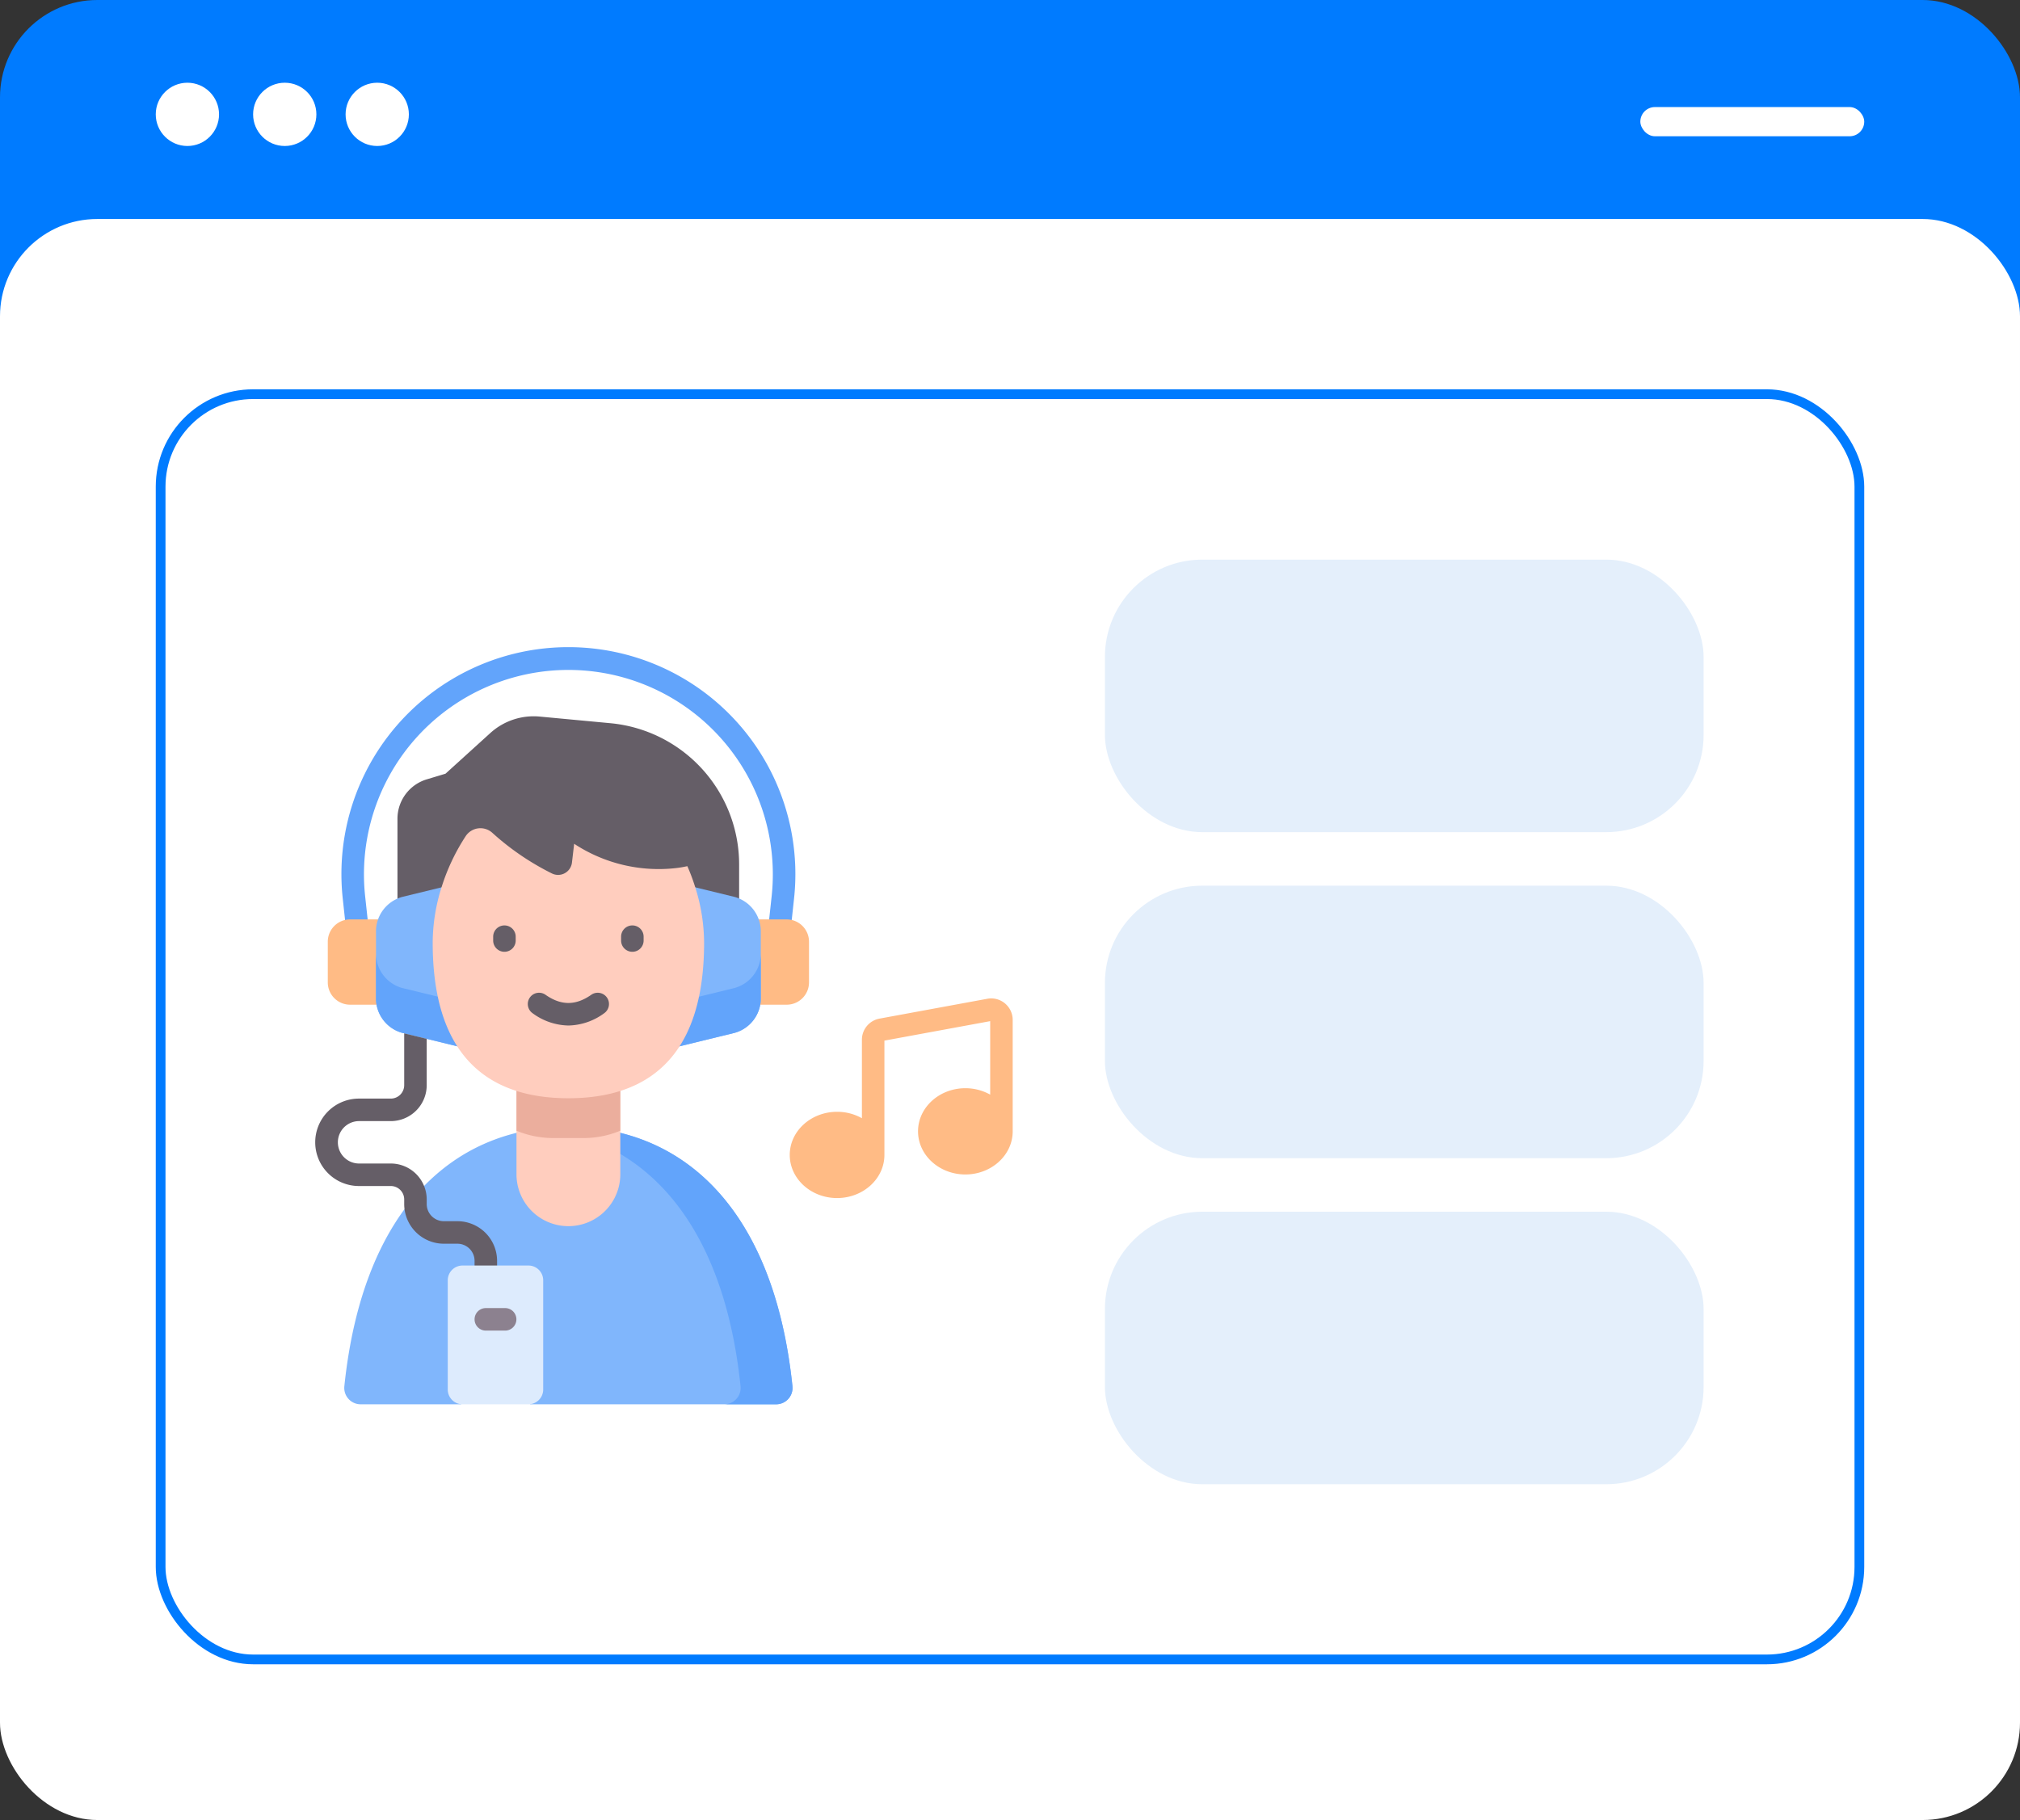 <svg xmlns="http://www.w3.org/2000/svg" width="415" height="374" viewBox="0 0 415 374">
  <rect x="0" y="0" width="415" height="374" fill="#333333" stroke="none"/>
  <g id="discover" transform="translate(-1476 -1867)">
    <rect id="Rectangle_304" data-name="Rectangle 304" width="415" height="288" rx="20" transform="translate(1476 1867)" fill="#007bff"/>
    <rect id="Rectangle_303" data-name="Rectangle 303" width="415" height="329" rx="20" transform="translate(1476 1912)" fill="#fff"/>
    <circle id="Ellipse_87" data-name="Ellipse 87" cx="6.5" cy="6.5" r="6.5" transform="translate(1508 1884)" fill="#fff"/>
    <circle id="Ellipse_88" data-name="Ellipse 88" cx="6.5" cy="6.5" r="6.5" transform="translate(1528 1884)" fill="#fff"/>
    <circle id="Ellipse_89" data-name="Ellipse 89" cx="6.5" cy="6.5" r="6.5" transform="translate(1547 1884)" fill="#fff"/>
    <rect id="Rectangle_305" data-name="Rectangle 305" width="46" height="6" rx="3" transform="translate(1813 1889)" fill="#fff"/>
    <g id="Rectangle_308" data-name="Rectangle 308" transform="translate(1508 1947)" fill="#fff" stroke="#007bff" stroke-width="2">
      <rect width="351" height="262" rx="20" stroke="none"/>
      <rect x="1" y="1" width="349" height="260" rx="19" fill="none"/>
    </g>
    <g id="listen" transform="translate(1540.855 1999.988)">
      <path id="Path_531" data-name="Path 531" d="M128.434,381.35a3.365,3.365,0,0,0,3.346-3.711c-3.855-37.084-23-53.322-46.03-53.322S43.575,340.556,39.72,377.64a3.365,3.365,0,0,0,3.346,3.711H63.637l7.9-3.039,6.41,3.039Z" transform="translate(-33.83 -225.765)" fill="#80b6fc"/>
      <path id="Path_532" data-name="Path 532" d="M225.052,377.64c-3.855-37.084-23-53.322-46.03-53.322a46.682,46.682,0,0,0-5.332.3c20.6,2.369,37.144,18.84,40.7,53.021a3.365,3.365,0,0,1-3.346,3.711h10.665A3.365,3.365,0,0,0,225.052,377.64Z" transform="translate(-127.102 -225.765)" fill="#62a4fb"/>
      <path id="Path_533" data-name="Path 533" d="M126.764,69.574H42.072a2.313,2.313,0,0,1-2.3-2.065L38.058,51.641a46.631,46.631,0,1,1,92.721,0L129.064,67.51A2.312,2.312,0,0,1,126.764,69.574ZM44.149,64.948h80.539l1.492-13.8a42,42,0,1,0-83.523,0Z" transform="translate(-32.499 0)" fill="#62a4fb"/>
      <path id="Path_534" data-name="Path 534" d="M75.677,96.106v-28.3a8.459,8.459,0,0,1,6.018-8.1l3.852-1.161,9.21-8.358a13.251,13.251,0,0,1,10.142-3.38l14.522,1.362a29.174,29.174,0,0,1,26.45,29.046V96.107H75.677Z" transform="translate(-58.874 -32.544)" fill="#655e67"/>
      <path id="Path_535" data-name="Path 535" d="M33.15,201.624H46.582V184.1H33.15a4.581,4.581,0,0,0-4.581,4.581v8.365A4.581,4.581,0,0,0,33.15,201.624Z" transform="translate(-26.081 -128.155)" fill="#ffbb85"/>
      <path id="Path_536" data-name="Path 536" d="M78.954,158.931v33.99l-12.4-3.027a7.347,7.347,0,0,1-5.39-7.257V169.215a7.347,7.347,0,0,1,5.39-7.257Z" transform="translate(-48.773 -110.635)" fill="#80b6fc"/>
      <path id="Path_537" data-name="Path 537" d="M61.166,206.6v9.221a7.347,7.347,0,0,0,5.39,7.257l12.4,3.027v-9.22l-12.4-3.027A7.348,7.348,0,0,1,61.166,206.6Z" transform="translate(-48.772 -143.82)" fill="#62a4fb"/>
      <path id="Path_538" data-name="Path 538" d="M308.06,201.624H294.628V184.1H308.06a4.581,4.581,0,0,1,4.581,4.581v8.365A4.581,4.581,0,0,1,308.06,201.624Z" transform="translate(-211.29 -128.155)" fill="#ffbb85"/>
      <path id="Path_539" data-name="Path 539" d="M262.776,158.931v33.99l12.4-3.027a7.347,7.347,0,0,0,5.39-7.257V169.215a7.347,7.347,0,0,0-5.39-7.257Z" transform="translate(-189.117 -110.635)" fill="#80b6fc"/>
      <path id="Path_540" data-name="Path 540" d="M275.173,213.86l-12.4,3.027v9.22l12.4-3.027a7.347,7.347,0,0,0,5.39-7.257V206.6a7.347,7.347,0,0,1-5.39,7.258Z" transform="translate(-189.117 -143.82)" fill="#62a4fb"/>
      <path id="Path_541" data-name="Path 541" d="M156.142,270.787v26.132a10.665,10.665,0,0,0,21.329,0V270.787Z" transform="translate(-114.887 -188.501)" fill="#ffcdbe"/>
      <path id="Path_542" data-name="Path 542" d="M156.142,287.865a19.575,19.575,0,0,0,7.559,1.51h6.211a19.575,19.575,0,0,0,7.559-1.51V270.787H156.142Z" transform="translate(-114.887 -188.501)" fill="#ebae9d"/>
      <path id="Path_543" data-name="Path 543" d="M155.249,145.951c0,7.837-1.284,13.936-3.538,18.608-4.766,9.89-13.88,13.365-24.342,13.365s-19.576-3.475-24.342-13.365c-2.253-4.671-3.538-10.771-3.538-18.608a38.191,38.191,0,0,1,1.839-11.448,42.232,42.232,0,0,1,4.957-10.462,3.628,3.628,0,0,1,5.47-.646,53.918,53.918,0,0,0,12.227,8.336A2.864,2.864,0,0,0,128.1,129.5l.453-3.867a31.613,31.613,0,0,0,20.892,5,21.968,21.968,0,0,0,2.362-.4,40.588,40.588,0,0,1,1.6,4.268A38.174,38.174,0,0,1,155.249,145.951Z" transform="translate(-75.45 -85.231)" fill="#ffcdbe"/>
      <g id="Group_302" data-name="Group 302" transform="translate(0 57.182)">
        <path id="Path_544" data-name="Path 544" d="M172.133,240.429a12.759,12.759,0,0,1-7.352-2.523,2.313,2.313,0,1,1,2.652-3.791c3.207,2.243,6.194,2.243,9.4,0a2.313,2.313,0,0,1,2.652,3.791A12.759,12.759,0,0,1,172.133,240.429Z" transform="translate(-120.214 -219.864)" fill="#655e67"/>
        <path id="Path_545" data-name="Path 545" d="M142.695,193.59a2.313,2.313,0,0,1-2.313-2.313v-.791a2.313,2.313,0,1,1,4.626,0v.791A2.312,2.312,0,0,1,142.695,193.59Z" transform="translate(-103.916 -188.174)" fill="#655e67"/>
        <path id="Path_546" data-name="Path 546" d="M229.183,193.59a2.313,2.313,0,0,1-2.313-2.313v-.791a2.313,2.313,0,0,1,4.626,0v.791A2.312,2.312,0,0,1,229.183,193.59Z" transform="translate(-164.122 -188.174)" fill="#655e67"/>
        <path id="Path_547" data-name="Path 547" d="M57.648,307.9v2.194a2.313,2.313,0,0,1-4.625,0V307.9A3.523,3.523,0,0,0,49.5,304.38H46.717a8.158,8.158,0,0,1-8.15-8.147v-.954a2.76,2.76,0,0,0-2.756-2.756H29.363a8.983,8.983,0,1,1,0-17.965h6.448a2.76,2.76,0,0,0,2.756-2.759V261.15l4.625,1.13V271.8a7.39,7.39,0,0,1-7.381,7.384H29.363a4.358,4.358,0,1,0,0,8.715h6.448a7.389,7.389,0,0,1,7.381,7.381v.954a3.524,3.524,0,0,0,3.525,3.519H49.5A8.155,8.155,0,0,1,57.648,307.9Z" transform="translate(-20.38 -238.974)" fill="#655e67"/>
      </g>
      <path id="Path_548" data-name="Path 548" d="M385.1,238.552a4.411,4.411,0,0,0-3.631-.951l-22.137,4.076a4.423,4.423,0,0,0-3.622,4.35v16.12a10.37,10.37,0,0,0-5.1-1.32c-5.362,0-9.724,3.975-9.724,8.862s4.362,8.862,9.724,8.862,9.724-3.975,9.724-8.862V246.2l21.731-4v15.1a10.37,10.37,0,0,0-5.1-1.32c-5.362,0-9.724,3.975-9.724,8.862s4.362,8.862,9.724,8.862,9.724-3.975,9.724-8.862V241.951a4.41,4.41,0,0,0-1.593-3.4Z" transform="translate(-243.49 -165.348)" fill="#ffbb85"/>
      <path id="Path_549" data-name="Path 549" d="M126.249,418.159H112.713a3.036,3.036,0,0,0-3.036,3.036v22.443a3.036,3.036,0,0,0,3.036,3.036h13.536a3.036,3.036,0,0,0,3.036-3.036V421.2A3.036,3.036,0,0,0,126.249,418.159Z" transform="translate(-82.542 -291.09)" fill="#ddebfd"/>
      <path id="Path_550" data-name="Path 550" d="M134.083,451.562h-3.965a2.313,2.313,0,1,1,0-4.626h3.965a2.313,2.313,0,0,1,0,4.626Z" transform="translate(-95.161 -311.122)" fill="#8c818f"/>
    </g>
    <rect id="Rectangle_320" data-name="Rectangle 320" width="123" height="56" rx="20" transform="translate(1703 1982)" fill="#e4effb"/>
    <rect id="Rectangle_321" data-name="Rectangle 321" width="123" height="56" rx="20" transform="translate(1703 2049)" fill="#e4effb"/>
    <rect id="Rectangle_322" data-name="Rectangle 322" width="123" height="56" rx="20" transform="translate(1703 2116)" fill="#e4effb"/>
  </g>
</svg>
